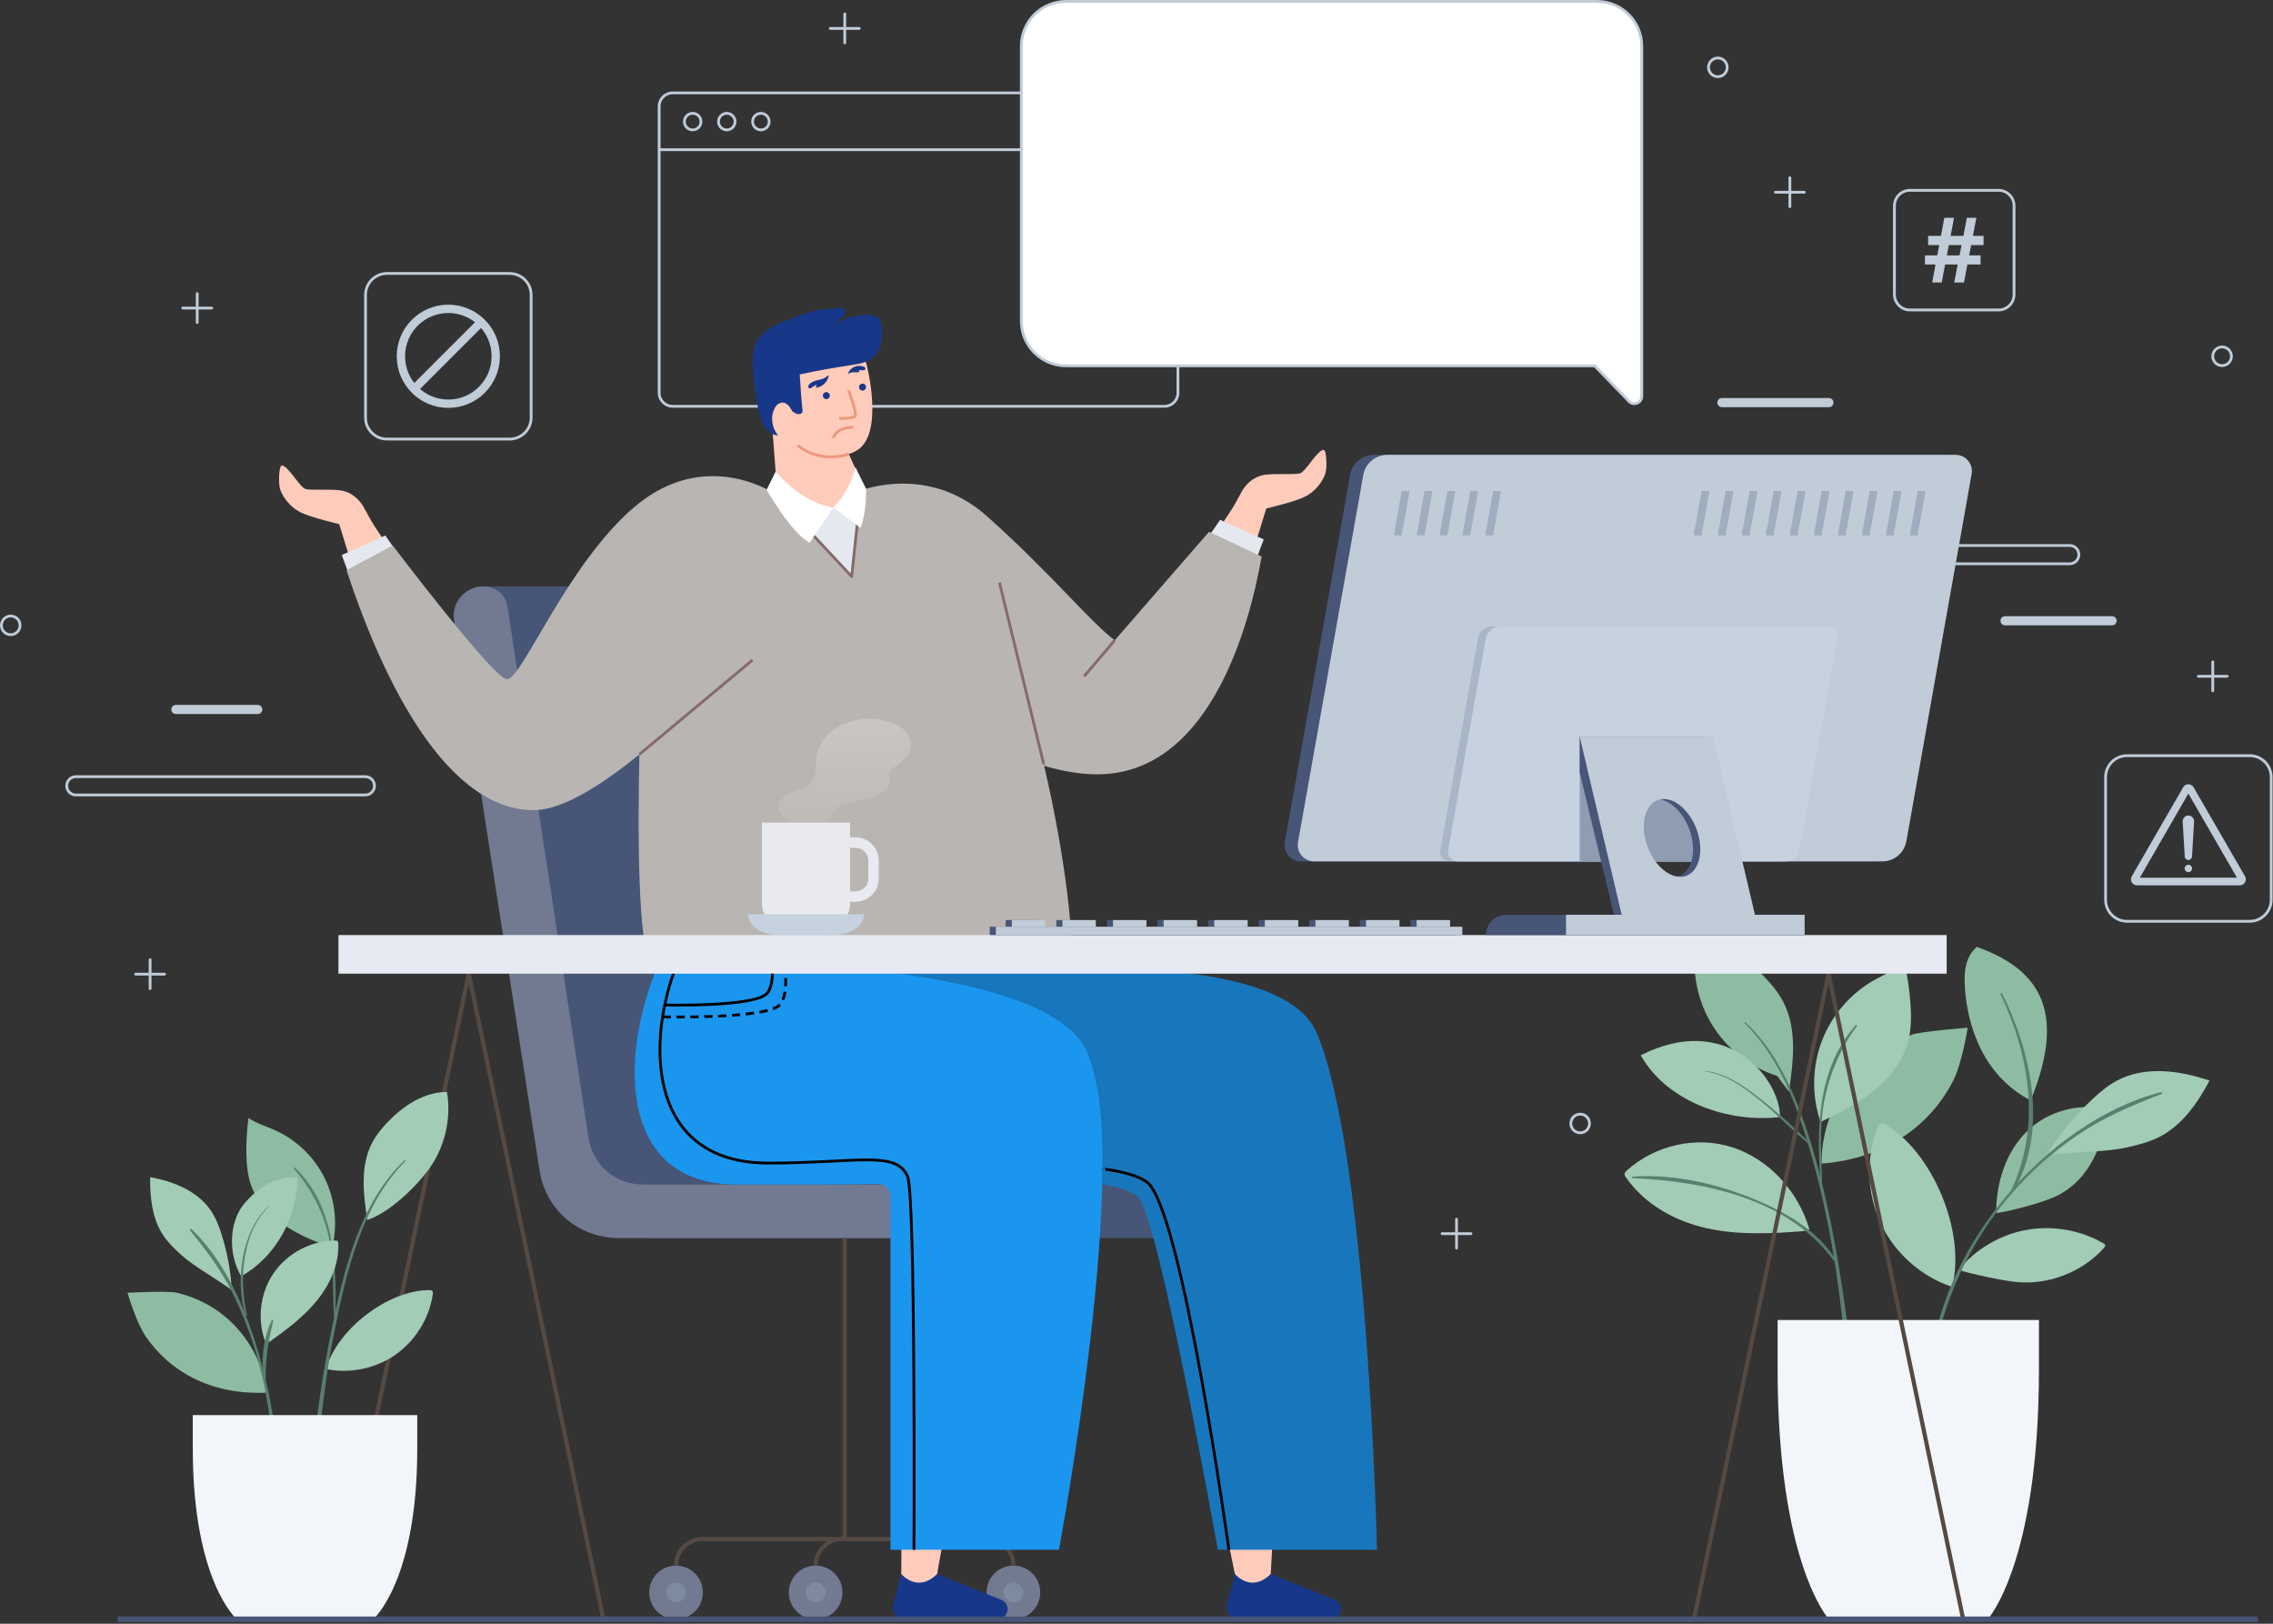 <svg width="819" height="585" viewBox="0 0 819 585" fill="none" xmlns="http://www.w3.org/2000/svg">
<rect x="0" y="0" width="819" height="585" fill="#333333" stroke="none"/>
<path d="M419.591 146.381H242.349C239.675 146.381 237.506 144.214 237.506 141.538V38.314C237.506 35.639 239.674 33.471 242.349 33.471H419.591C422.266 33.471 424.434 35.639 424.434 38.314V141.54C424.434 144.214 422.264 146.381 419.591 146.381Z" stroke="#C0CCD8" stroke-miterlimit="10"/>
<path d="M237.506 53.931H424.434" stroke="#C0CCD8" stroke-miterlimit="10"/>
<path d="M249.58 46.801C251.231 46.801 252.568 45.464 252.568 43.814C252.568 42.163 251.231 40.826 249.58 40.826C247.93 40.826 246.593 42.163 246.593 43.814C246.593 45.464 247.93 46.801 249.58 46.801Z" stroke="#C0CCD8" stroke-miterlimit="10"/>
<path d="M264.859 43.814C264.859 45.463 263.522 46.801 261.871 46.801C260.22 46.801 258.883 45.463 258.883 43.814C258.883 42.164 260.22 40.826 261.871 40.826C263.52 40.826 264.859 42.164 264.859 43.814Z" stroke="#C0CCD8" stroke-miterlimit="10"/>
<path d="M277.149 43.814C277.149 45.463 275.812 46.801 274.161 46.801C272.512 46.801 271.174 45.463 271.174 43.814C271.174 42.164 272.51 40.826 274.161 40.826C275.811 40.826 277.149 42.164 277.149 43.814Z" stroke="#C0CCD8" stroke-miterlimit="10"/>
<path d="M139.441 158.193H183.643C187.913 158.193 191.376 154.731 191.376 150.459V106.258C191.376 101.986 187.914 98.524 183.643 98.524H139.441C135.169 98.524 131.707 101.986 131.707 106.258V150.459C131.709 154.731 135.171 158.193 139.441 158.193Z" stroke="#C0CCD8" stroke-miterlimit="10" stroke-linejoin="round"/>
<path d="M161.54 145.449C170.979 145.449 178.63 137.798 178.63 128.359C178.63 118.921 170.979 111.27 161.54 111.27C152.102 111.27 144.451 118.921 144.451 128.359C144.451 137.798 152.102 145.449 161.54 145.449Z" stroke="#C0CCD8" stroke-width="3" stroke-miterlimit="10"/>
<path d="M173.081 116.295L148.953 140.424" stroke="#C0CCD8" stroke-width="3" stroke-miterlimit="10"/>
<path d="M586.955 144.62L574.579 131.796H384.125C375.213 131.796 367.988 124.571 367.988 115.659V16.637C367.988 7.725 375.213 0.5 384.125 0.5H575.433C584.345 0.5 591.569 7.725 591.569 16.637V142.756C591.571 145.171 588.631 146.357 586.955 144.62Z" fill="white" stroke="#C0CCD8" stroke-miterlimit="10" stroke-linejoin="round"/>
<path d="M766.413 331.92H810.615C814.887 331.92 818.349 328.458 818.349 324.187V279.985C818.349 275.713 814.887 272.251 810.615 272.251H766.413C762.142 272.251 758.68 275.713 758.68 279.985V324.187C758.681 328.458 762.143 331.92 766.413 331.92Z" stroke="#C0CCD8" stroke-miterlimit="10" stroke-linejoin="round"/>
<path d="M807.747 318.842C807.52 318.921 807.28 318.965 807.032 318.965L769.999 318.978C769.226 318.978 768.504 318.563 768.119 317.892C767.732 317.223 767.732 316.391 768.117 315.72L786.624 283.642C787.009 282.973 787.726 282.556 788.503 282.556C789.276 282.554 789.997 282.971 790.383 283.64L808.913 315.707C809.299 316.376 809.301 317.208 808.914 317.879C808.65 318.335 808.231 318.673 807.747 318.842ZM771.019 316.217L806.011 316.205L788.504 285.906L771.019 316.217Z" fill="#C0CCD8"/>
<path d="M788.513 309.841C787.812 309.841 787.235 309.29 787.203 308.589L786.454 295.967C786.401 294.797 787.336 293.818 788.508 293.818C789.68 293.818 790.615 294.795 790.564 295.966L789.824 308.589C789.791 309.288 789.215 309.841 788.513 309.841Z" fill="#C0CCD8"/>
<path d="M789.848 312.885C789.848 313.622 789.252 314.22 788.513 314.22C787.776 314.22 787.178 313.624 787.178 312.886C787.178 312.149 787.774 311.551 788.513 311.551C789.25 311.551 789.848 312.148 789.848 312.885Z" fill="#C0CCD8"/>
<path d="M7.231 225.3C7.231 227.16 5.723 228.666 3.865 228.666C2.006 228.666 0.5 227.158 0.5 225.3C0.5 223.441 2.007 221.935 3.865 221.935C5.725 221.935 7.231 223.441 7.231 225.3Z" stroke="#C0CCD8" stroke-miterlimit="10" stroke-linecap="round" stroke-linejoin="round"/>
<path d="M572.724 404.766C572.724 406.625 571.217 408.131 569.359 408.131C567.499 408.131 565.994 406.624 565.994 404.766C565.994 402.906 567.501 401.4 569.359 401.4C571.217 401.399 572.724 402.906 572.724 404.766Z" stroke="#C0CCD8" stroke-miterlimit="10" stroke-linecap="round" stroke-linejoin="round"/>
<path d="M804.02 128.359C804.02 130.219 802.512 131.725 800.654 131.725C798.796 131.725 797.289 130.217 797.289 128.359C797.289 126.5 798.796 124.994 800.654 124.994C802.512 124.994 804.02 126.5 804.02 128.359Z" stroke="#C0CCD8" stroke-miterlimit="10" stroke-linecap="round" stroke-linejoin="round"/>
<path d="M622.335 24.256C622.335 26.115 620.827 27.621 618.969 27.621C617.11 27.621 615.604 26.114 615.604 24.256C615.604 22.396 617.111 20.89 618.969 20.89C620.827 20.89 622.335 22.398 622.335 24.256Z" stroke="#C0CCD8" stroke-miterlimit="10" stroke-linecap="round" stroke-linejoin="round"/>
<path d="M797.29 238.443V248.867" stroke="#C0CCD8" stroke-miterlimit="10" stroke-linecap="round" stroke-linejoin="round"/>
<path d="M802.502 243.656H792.08" stroke="#C0CCD8" stroke-miterlimit="10" stroke-linecap="round" stroke-linejoin="round"/>
<path d="M524.814 439.246V449.67" stroke="#C0CCD8" stroke-miterlimit="10" stroke-linecap="round" stroke-linejoin="round"/>
<path d="M530.028 444.457H519.604" stroke="#C0CCD8" stroke-miterlimit="10" stroke-linecap="round" stroke-linejoin="round"/>
<path d="M304.378 5.031V15.454" stroke="#C0CCD8" stroke-miterlimit="10" stroke-linecap="round" stroke-linejoin="round"/>
<path d="M309.592 10.243H299.168" stroke="#C0CCD8" stroke-miterlimit="10" stroke-linecap="round" stroke-linejoin="round"/>
<path d="M71.056 105.779V116.201" stroke="#C0CCD8" stroke-miterlimit="10" stroke-linecap="round" stroke-linejoin="round"/>
<path d="M76.269 110.99H65.846" stroke="#C0CCD8" stroke-miterlimit="10" stroke-linecap="round" stroke-linejoin="round"/>
<path d="M54.086 345.758V356.18" stroke="#C0CCD8" stroke-miterlimit="10" stroke-linecap="round" stroke-linejoin="round"/>
<path d="M59.3 350.969H48.876" stroke="#C0CCD8" stroke-miterlimit="10" stroke-linecap="round" stroke-linejoin="round"/>
<path d="M644.921 64.045V74.469" stroke="#C0CCD8" stroke-miterlimit="10" stroke-linecap="round" stroke-linejoin="round"/>
<path d="M650.135 69.258H639.711" stroke="#C0CCD8" stroke-miterlimit="10" stroke-linecap="round" stroke-linejoin="round"/>
<path d="M131.637 286.415H27.336C25.514 286.415 24.037 284.938 24.037 283.116C24.037 281.294 25.514 279.817 27.336 279.817H131.637C133.459 279.817 134.936 281.294 134.936 283.116C134.938 284.938 133.46 286.415 131.637 286.415Z" stroke="#C0CCD8" stroke-miterlimit="10"/>
<path d="M745.748 203.125H641.448C639.627 203.125 638.149 201.647 638.149 199.826C638.149 198.004 639.627 196.527 641.448 196.527H745.748C747.57 196.527 749.047 198.004 749.047 199.826C749.047 201.647 747.572 203.125 745.748 203.125Z" stroke="#C0CCD8" stroke-miterlimit="10"/>
<path d="M761.019 225.3H722.463C721.553 225.3 720.814 224.562 720.814 223.651C720.814 222.74 721.553 222.001 722.463 222.001H761.019C761.93 222.001 762.668 222.74 762.668 223.651C762.668 224.562 761.93 225.3 761.019 225.3Z" fill="#C0CCD8"/>
<path d="M658.989 146.701H620.434C619.523 146.701 618.784 145.963 618.784 145.052C618.784 144.141 619.523 143.402 620.434 143.402H658.989C659.9 143.402 660.639 144.141 660.639 145.052C660.639 145.963 659.9 146.701 658.989 146.701Z" fill="#C0CCD8"/>
<path d="M92.87 257.255H63.378C62.467 257.255 61.728 256.516 61.728 255.605C61.728 254.695 62.467 253.956 63.378 253.956H92.87C93.781 253.956 94.52 254.695 94.52 255.605C94.52 256.516 93.781 257.255 92.87 257.255Z" fill="#C0CCD8"/>
<path d="M688.18 111.676H720.112C723.198 111.676 725.698 109.174 725.698 106.089V74.157C725.698 71.071 723.196 68.569 720.112 68.569H688.18C685.094 68.569 682.593 71.071 682.593 74.157V106.089C682.593 109.174 685.094 111.676 688.18 111.676Z" stroke="#C0CCD8" stroke-miterlimit="10" stroke-linejoin="round"/>
<path d="M710.253 88.304L709.504 92.006H713.623V95.294H708.883L707.655 101.773H704.143L705.387 95.294H700.851L699.638 101.773H696.208L697.389 95.294H693.59V92.006H698.01L698.759 88.304H694.738V84.969H699.35L700.578 78.475H704.073L702.845 84.969H707.445L708.688 78.475H712.118L710.875 84.969H714.706V88.304H710.253ZM701.471 92.006H706.038L706.789 88.304H702.221L701.471 92.006Z" fill="#C0CCD8"/>
<path d="M341.128 409.912L310.845 211.289H174.452L207.146 421.757C209.362 436.02 221.254 446.06 235.931 446.06H465.273L466.96 426.775H361.041C350.869 426.775 342.635 419.803 341.128 409.912Z" fill="#475577"/>
<path d="M212.039 409.912L182.877 218.642C182.22 214.33 178.629 211.29 174.195 211.29H173.927C167.715 211.29 162.633 217.106 163.571 223.143L194.425 421.759C196.641 436.021 208.533 446.061 223.209 446.061H370.924L372.611 426.777H231.952C221.78 426.775 213.546 419.803 212.039 409.912Z" fill="#717A91"/>
<path d="M304.373 446.06V554.479" stroke="#544943" stroke-width="1.5" stroke-miterlimit="10"/>
<path d="M243.59 564.055C243.59 558.766 247.878 554.479 253.166 554.479H355.565C360.854 554.479 365.141 558.767 365.141 564.055" stroke="#544943" stroke-width="1.5" stroke-miterlimit="10"/>
<path d="M293.891 564.055C293.891 558.766 298.179 554.479 303.467 554.479" stroke="#544943" stroke-width="1.5" stroke-miterlimit="10"/>
<path d="M253.26 573.726C253.26 579.067 248.931 583.396 243.59 583.396C238.249 583.396 233.92 579.067 233.92 573.726C233.92 568.386 238.249 564.057 243.59 564.057C248.931 564.055 253.26 568.385 253.26 573.726Z" fill="#717A91"/>
<g opacity="0.45">
<path d="M247.142 573.726C247.142 575.688 245.552 577.277 243.591 577.277C241.63 577.277 240.04 575.686 240.04 573.726C240.04 571.764 241.63 570.175 243.591 570.175C245.552 570.175 247.142 571.764 247.142 573.726Z" fill="#8E9DB2"/>
</g>
<path d="M303.561 573.726C303.561 579.067 299.232 583.396 293.891 583.396C288.55 583.396 284.221 579.067 284.221 573.726C284.221 568.386 288.55 564.057 293.891 564.057C299.232 564.055 303.561 568.385 303.561 573.726Z" fill="#717A91"/>
<g opacity="0.45">
<path d="M297.444 573.726C297.444 575.688 295.853 577.277 293.893 577.277C291.93 577.277 290.341 575.686 290.341 573.726C290.341 571.764 291.932 570.175 293.893 570.175C295.853 570.173 297.444 571.764 297.444 573.726Z" fill="#8E9DB2"/>
</g>
<path d="M374.811 573.726C374.811 579.067 370.482 583.396 365.141 583.396C359.802 583.396 355.472 579.067 355.472 573.726C355.472 568.386 359.802 564.057 365.141 564.057C370.482 564.055 374.811 568.385 374.811 573.726Z" fill="#717A91"/>
<g opacity="0.45">
<path d="M368.695 573.726C368.695 575.688 367.105 577.277 365.144 577.277C363.182 577.277 361.593 575.686 361.593 573.726C361.593 571.764 363.183 570.175 365.144 570.175C367.105 570.173 368.695 571.764 368.695 573.726Z" fill="#8E9DB2"/>
</g>
<path d="M410.974 232.61L445.545 180.96L456.256 183.191C448.072 210.759 442.664 221.666 442.664 221.666" fill="#FFCBBB"/>
<path d="M450.744 191.742L456.254 183.191C456.254 183.191 466.512 180.83 470.239 178.928C473.965 177.025 476.451 173.652 477.489 170.804C478.285 168.62 477.939 162.208 477.006 162.104C474.8 161.861 470.4 170.078 468.341 170.567C466.283 171.057 459.603 170.549 455.933 171.028C449.749 171.838 447.141 177.629 447.141 177.629L441.491 187.879" fill="#FFCBBB"/>
<path d="M433.567 196.084L439.637 187.284L455.337 194.331L450.353 207.7" fill="#E6E8EF"/>
<path d="M307.44 177.673C307.44 177.673 333.035 165.897 355.582 185.953C378.13 206.008 393.384 224.645 401.662 230.675L435.627 191.603L454.602 200.51C449.599 228.808 435.559 273.937 401.201 278.582C364.026 283.609 309.52 237.789 309.52 237.789" fill="#B9B5B2"/>
<path d="M390.635 243.656L401.657 230.673" stroke="#846A6A" stroke-miterlimit="10"/>
<path d="M444.943 567.062L442.073 578.096C441.375 580.777 443.399 583.395 446.169 583.395H479.612C481.622 583.395 483.254 581.765 483.254 579.753C483.254 578.168 482.23 576.765 480.719 576.283L457.861 567.06" fill="#173789"/>
<path d="M425.67 394.653C420.33 450.77 444.947 567.063 444.947 567.063C444.947 567.063 450.797 574.132 457.865 567.063C457.865 567.063 463.795 456.183 470.042 406.332" fill="#FFCBBB"/>
<path d="M345.893 328.922L384.27 349.05V349.441C384.27 349.441 462.596 344.184 474.441 372.147C492.989 415.93 496.146 558.346 496.146 558.346H438.821C438.821 558.346 417.485 438.725 410.191 431.431C402.896 424.137 372.818 424.673 317.511 424.673C255.384 424.673 285.712 344.572 308.841 337.698" fill="#1877BC"/>
<path d="M442.789 558.346C442.789 558.346 425.754 434.914 413.232 425.861C397.943 414.809 325.75 422.028 325.75 422.028" stroke="black" stroke-miterlimit="10"/>
<path d="M324.74 567.062L321.87 578.096C321.172 580.777 323.196 583.395 325.967 583.395H359.409C361.42 583.395 363.051 581.765 363.051 579.753C363.051 578.168 362.027 576.765 360.516 576.283L337.658 567.06" fill="#173789"/>
<path d="M330.31 394.653C324.97 450.77 324.741 567.063 324.741 567.063C324.741 567.063 330.591 574.132 337.659 567.063C337.659 567.063 357.779 456.183 364.027 406.332" fill="#FFCBBB"/>
<path d="M278.198 346.545C278.198 346.545 378.875 348.167 392.045 378.672C408.24 416.185 381.545 558.347 381.545 558.347H320.861V431.165C320.861 428.698 318.934 426.485 316.467 426.552C308.064 426.777 289.313 426.777 265.503 426.777C203.377 426.777 233.704 330.09 256.834 323.215" fill="#1B96EF"/>
<path d="M278.197 346.545C278.197 346.545 378.873 348.167 392.043 378.672C396.433 388.839 398.712 406.149 397.539 426.777" stroke="#1676BB" stroke-miterlimit="10"/>
<path d="M329.319 558.346C329.319 558.346 329.935 430.672 327.005 423.854C322.933 414.377 309.016 419.031 276.745 419.031C214.619 419.031 239.928 330.09 263.058 323.215" stroke="black" stroke-miterlimit="10"/>
<path d="M239.52 362.088C239.52 362.088 271.414 362.862 276.246 358.028C281.078 353.196 276.246 331.291 276.246 331.291" stroke="black" stroke-miterlimit="10"/>
<path d="M238.735 366.367C238.735 366.367 275.149 367.141 280.665 362.303C286.182 357.464 280.665 335.526 280.665 335.526" stroke="black" stroke-miterlimit="10" stroke-dasharray="3 2"/>
<path d="M232.587 213.651C232.587 213.651 224.944 349.441 236.514 349.441C248.086 349.441 376.728 349.05 384.27 349.05C391.812 349.05 374.168 232.924 348.755 208.395C348.755 208.395 311.068 167.502 294.462 171.419C277.857 175.336 232.587 213.651 232.587 213.651Z" fill="#B9B5B2"/>
<path d="M376.105 275.416L360.132 209.934" stroke="#846A6A" stroke-miterlimit="10"/>
<path d="M167.508 238.242L132.937 186.592L122.226 188.823C130.41 216.391 135.817 227.3 135.817 227.3" fill="#FFCBBB"/>
<path d="M127.736 197.374L122.226 188.823C122.226 188.823 111.968 186.462 108.242 184.561C104.515 182.657 102.029 179.284 100.991 176.437C100.195 174.253 100.541 167.841 101.474 167.737C103.68 167.493 108.08 175.711 110.139 176.2C112.198 176.689 118.877 176.182 122.547 176.661C128.731 177.47 131.339 183.262 131.339 183.262L136.989 193.512" fill="#FFCBBB"/>
<path d="M144.911 201.717L138.841 192.917L123.14 199.963L128.127 213.333" fill="#E6E8EF"/>
<path d="M280.123 178.449C280.123 178.449 254.828 160.459 228.701 182.553C204.353 203.143 188.134 244.698 182.688 244.698C178.909 244.698 155.483 214.822 141.5 196.537L124.863 205.428C135.346 237.44 158.203 291.892 192.404 291.892C219.238 291.892 274.333 229.039 274.333 229.039" fill="#B9B5B2"/>
<path d="M230.38 271.789L271.153 237.789" stroke="#846A6A" stroke-miterlimit="10"/>
<path d="M282.563 181.654L306.875 207.7L310.056 177.59" fill="#E6E8EF"/>
<path d="M282.563 181.654L306.875 207.7L310.056 177.59" stroke="#846A6A" stroke-miterlimit="10" stroke-linejoin="round"/>
<path d="M302.084 155.363L308.922 170.348C308.922 170.348 311.677 178.936 300.278 182.825C287.786 187.089 280.125 178.448 280.125 178.448L278.321 154.931" fill="#FFCBBB"/>
<path d="M279.468 169.883C279.468 169.883 288.464 181.157 300.278 182.827L291.697 195.557C284.742 191.639 276.244 176.442 276.244 176.442L279.468 169.883Z" fill="white"/>
<path d="M308.209 168.292C308.209 168.292 306.768 176.34 300.282 182.825L310.057 190.213C312.303 184.683 312.046 176.075 312.046 176.075L308.209 168.292Z" fill="white"/>
<path d="M312.219 131.163C312.219 131.163 318.675 155.879 308.983 162.127C299.292 168.374 282.433 158.868 281.462 155.766C280.491 152.663 276.086 126.276 282.409 124.296C293.647 120.78 308.92 120.626 312.219 131.163Z" fill="#FFCBBB"/>
<path d="M312.014 139.182C312.172 139.86 311.752 140.539 311.074 140.697C310.396 140.856 309.718 140.436 309.559 139.758C309.4 139.079 309.82 138.401 310.499 138.243C311.177 138.084 311.855 138.504 312.014 139.182Z" fill="#173789"/>
<path d="M309.855 131.815C310.281 131.877 312.178 132.074 311.776 133.012C311.598 133.427 310.933 133.418 310.568 133.397C310.179 133.374 309.778 133.317 309.421 133.447C309.521 133.557 309.602 133.688 309.661 133.832C309.775 134.111 308.841 134.142 308.737 134.142C307.806 134.143 306.681 133.968 305.548 134.728C306.279 132.051 309.161 131.714 309.855 131.815Z" fill="#173789"/>
<path d="M296.482 142.602C296.52 143.297 297.115 143.83 297.81 143.791C298.504 143.751 299.038 143.158 298.998 142.461C298.961 141.767 298.365 141.233 297.671 141.273C296.976 141.313 296.443 141.907 296.482 142.602Z" fill="#173789"/>
<path d="M292.746 137.611C291.837 138.101 291.077 138.764 291.281 139.52C291.444 140.126 292.041 139.968 292.411 139.674C293.024 139.188 293.727 138.812 294.474 138.572C294.142 138.844 293.95 139.277 293.973 139.706C296.328 139.474 298.379 137.443 298.634 135.092C298.616 135.261 297.092 136.2 296.87 136.303C295.539 136.918 294.068 136.9 292.746 137.611Z" fill="#173789"/>
<path d="M305.731 140.656C305.731 140.656 309.172 149.328 307.944 150.085C306.718 150.842 302.396 150.731 302.396 150.731" stroke="#EF977F" stroke-miterlimit="10"/>
<path d="M305.86 163.56C305.86 163.56 296.035 167.359 287.419 160.459" stroke="#EF977F" stroke-miterlimit="10"/>
<path d="M300.282 157.758C300.282 157.758 301.155 153.935 307.445 153.935" stroke="#EF977F" stroke-miterlimit="10"/>
<path d="M317.682 117.895C317.584 116.723 317.392 115.47 316.586 114.612C315.658 113.626 314.175 113.433 312.822 113.424C308.083 113.389 303.346 114.899 299.504 117.673C300.556 116.757 301.609 115.84 302.665 114.922C303.5 114.195 305.366 113.052 304.467 111.697C303.676 110.505 301.425 111.182 300.279 111.168C294.872 111.102 289.652 113.032 284.677 114.94C282.222 115.881 279.751 116.839 277.532 118.248C275.313 119.657 273.334 121.565 272.266 123.967C271.33 126.073 271.141 128.432 271.158 130.735C271.188 134.877 271.837 138.987 272.485 143.078C273.192 147.538 274.263 156.332 280.257 156.866C281.417 156.968 282.692 157.042 283.634 156.357C284.565 155.68 284.894 154.453 285.033 153.311C285.26 151.45 285.128 149.552 284.681 147.73C285.805 148.339 286.867 149.355 288.125 149.173C288.54 149.112 288.963 148.883 289.113 148.49C289.208 148.241 289.179 147.963 289.151 147.697C288.682 143.425 288.427 139.176 288.152 134.886C294.285 133.589 300.454 132.473 306.651 131.539C309.4 131.125 312.311 130.678 314.444 128.896C317.495 126.346 318.016 121.858 317.682 117.895Z" fill="#173789"/>
<path d="M285.996 149.386C284.976 146.872 283.199 143.842 280.413 145.549C279.428 146.152 278.88 147.44 278.495 148.688C277.218 152.837 280.196 159.239 284.271 158.646C286.257 158.358 287.358 156 288.168 154.056" fill="#FFCBBB"/>
<path d="M656.308 419.233C656.292 405.781 662.051 392.416 671.841 383.188C676.667 378.64 682.443 375.127 688.662 372.834C692.171 371.541 708.976 370.273 708.976 370.273C708.976 370.273 707.019 383.099 703.672 389.563C695.867 404.633 680.431 417.301 656.308 419.233Z" fill="#8EBCA2"/>
<path d="M705.742 457.515C711.817 450.064 720.599 444.868 730.055 443.132C739.51 441.395 749.566 443.131 757.893 447.939C758.164 448.094 758.457 448.286 758.531 448.59C758.617 448.951 758.357 449.295 758.109 449.572C750.297 458.319 738.189 463.033 726.519 461.87C721.394 461.358 710.639 459.109 705.742 457.515Z" fill="#A2CCB6"/>
<path d="M719.242 437.057C719.254 425.325 723.154 414.797 730.04 407.906C736.927 401.015 746.742 397.819 757.216 399.055C757.556 399.095 757.939 399.163 758.214 399.476C758.539 399.848 758.557 400.379 758.538 400.826C757.941 414.95 750.858 426.642 740.06 431.335C735.315 433.396 724.544 436.361 719.242 437.057Z" fill="#8EBCA2"/>
<path d="M737.46 416.076C742.106 408.592 747.759 401.733 754.22 395.742C756.819 393.334 759.569 391.049 762.69 389.372C772.794 383.945 785.257 385.626 796.122 389.301C791.802 397.508 786.166 405.539 777.876 409.699C774.21 411.539 770.186 412.536 766.182 413.427C758.232 415.196 745.535 415.024 737.46 416.076Z" fill="#A2CCB6"/>
<path d="M731.686 396.485C711.471 385.898 708.486 363.813 707.975 355.646C707.655 350.528 707.989 344.837 712.253 341.151C737.3 349.968 743.694 366.923 731.686 396.485Z" fill="#8EBCA2"/>
<path d="M644.581 393.301C646.149 382.543 647.597 370.989 642.705 361.281C640.951 357.803 638.453 354.746 635.738 351.951C629.165 345.186 620.564 339.591 611.129 339.576C609.433 349.652 611.481 360.315 616.788 369.048C622.094 377.781 630.616 384.51 640.342 387.646" fill="#8EBCA2"/>
<path d="M703.369 463.648C692.099 459.882 682.526 451.304 677.55 440.513C672.575 429.722 672.268 416.872 676.723 405.855C676.92 405.367 677.182 404.829 677.683 404.668C678.159 404.515 678.664 404.766 679.097 405.015C696.533 415.036 708.463 444.193 703.369 463.648Z" fill="#A2CCB6"/>
<path d="M655.989 404.243C652.734 394.836 652.906 384.285 656.468 374.989C660.03 365.694 666.951 357.727 675.657 352.903C679.204 350.938 683.065 349.456 686.211 346.897C687.277 351.623 687.995 356.428 688.354 361.26C688.711 366.04 688.708 370.915 687.439 375.538C684.16 387.484 673.148 395.605 662.087 401.183" fill="#A2CCB6"/>
<path d="M641.382 402.431C623.231 404.63 600.878 397.305 591.176 380.205C622.214 364.429 641.382 388.564 641.382 402.431Z" fill="#A2CCB6"/>
<path d="M651.971 442.933C647.9 428.993 637.189 417.56 624.285 413.382C611.381 409.204 596.652 412.401 586.219 421.646C585.786 422.029 585.319 422.52 585.36 423.126C585.384 423.485 585.588 423.8 585.787 424.088C592.723 434.119 603.792 440.042 615.112 442.539C626.432 445.036 638.118 444.439 649.642 443.577" fill="#A2CCB6"/>
<path d="M628.633 368.604C638.049 378.01 643.921 389.946 648.307 402.369C652.848 415.227 656.162 428.547 658.802 441.916C664.373 470.116 665.849 498.66 669.092 527.148C669.138 527.553 669.759 527.574 669.741 527.148C668.499 498.139 665.382 468.695 659.601 440.229C656.779 426.334 653.23 412.445 648.159 399.184C643.78 387.733 637.901 376.812 628.941 368.295C628.739 368.101 628.433 368.405 628.633 368.604Z" fill="#597F6E"/>
<path d="M662.012 454.627C655.046 443.341 643.486 436.67 631.489 431.795C618.075 426.342 602.861 422.922 588.313 423.902C587.958 423.926 587.954 424.441 588.313 424.457C614.785 425.638 645.079 432.048 661.369 455.003C661.642 455.386 662.267 455.041 662.012 454.627Z" fill="#597F6E"/>
<path d="M656.521 428.129C656.408 417.492 655.293 406.835 657.39 396.304C659.338 386.517 663.243 377.652 669.096 369.586C669.265 369.354 668.887 369.065 668.697 369.28C654.489 385.255 654.323 408.098 656.18 428.129C656.199 428.345 656.523 428.354 656.521 428.129Z" fill="#597F6E"/>
<path d="M614.394 386.043C622.163 387.008 629.026 392.227 634.896 397.047C640.746 401.851 645.968 407.37 651.797 412.184C652.033 412.379 652.364 412.066 652.14 411.841C646.261 405.962 639.955 400.268 633.378 395.182C627.854 390.91 621.545 386.548 614.394 385.889C614.296 385.88 614.299 386.031 614.394 386.043Z" fill="#597F6E"/>
<path d="M696.294 490.242C700.546 468.151 709.435 447.934 724.179 430.775C731.286 422.503 739.47 415.147 748.495 409.022C757.964 402.595 768.071 398.219 778.731 394.198C779.164 394.035 779.001 393.372 778.536 393.493C757.097 399.076 737.344 413.891 723.196 430.564C709.078 447.2 698.366 468.324 695.736 490.166C695.698 490.482 696.233 490.555 696.294 490.242Z" fill="#597F6E"/>
<path d="M720.849 358.254C731.473 380.613 735.404 405.965 724.65 428.97C724.437 429.425 725.067 429.813 725.332 429.369C738.24 407.883 731.983 378.965 721.389 357.939C721.207 357.578 720.679 357.895 720.849 358.254Z" fill="#597F6E"/>
<path d="M734.667 475.567V493.264C734.667 563.435 716.192 583.396 716.192 583.396H658.984C658.984 583.396 640.509 563.436 640.509 493.264V475.567H734.667Z" fill="#F2F5F9"/>
<path d="M120.387 583.395L168.898 350.796" stroke="#544943" stroke-width="1.5" stroke-miterlimit="10"/>
<path d="M217.411 583.395L168.9 350.796" stroke="#544943" stroke-width="1.5" stroke-miterlimit="10"/>
<path d="M610.347 583.395L658.858 350.796" stroke="#544943" stroke-width="1.5" stroke-miterlimit="10"/>
<path d="M707.371 583.395L658.86 350.796" stroke="#544943" stroke-width="1.5" stroke-miterlimit="10"/>
<path d="M701.419 336.879H121.955V350.796H701.419V336.879Z" fill="#E7EAF2"/>
<path d="M673.488 310.353H468.715C465.061 310.353 462.295 307.053 462.936 303.455L486.465 171.116C487.21 166.924 490.854 163.87 495.113 163.87H699.884C703.537 163.87 706.303 167.172 705.664 170.768L682.135 303.108C681.39 307.299 677.746 310.353 673.488 310.353Z" fill="#475577"/>
<path d="M678.243 310.353H473.471C469.817 310.353 467.051 307.053 467.692 303.455L491.221 171.116C491.965 166.924 495.61 163.87 499.868 163.87H704.639C708.293 163.87 711.059 167.172 710.418 170.768L686.891 303.108C686.146 307.299 682.501 310.353 678.243 310.353Z" fill="#C0CCD8"/>
<path opacity="0.45" d="M640.571 310.353H522.3C520.19 310.353 518.593 308.447 518.962 306.369L532.551 229.933C532.981 227.512 535.087 225.747 537.546 225.747H655.816C657.927 225.747 659.525 227.654 659.155 229.732L645.566 306.168C645.134 308.589 643.03 310.353 640.571 310.353Z" fill="#8E9DB2"/>
<path d="M643.403 310.353H525.133C523.023 310.353 521.424 308.447 521.795 306.369L535.385 229.933C535.815 227.512 537.921 225.747 540.38 225.747H658.65C660.761 225.747 662.359 227.654 661.989 229.732L648.399 306.168C647.968 308.589 645.862 310.353 643.403 310.353Z" fill="#C6D2E0"/>
<path d="M617.185 265.399H569.186V310.353H617.185V265.399Z" fill="#8E9DB2"/>
<path d="M614.436 265.399H569.186V278.313L581.541 329.579H629.568L614.436 265.399ZM602.819 315.901C597.44 315.901 591.753 309.628 590.116 301.889C588.48 294.149 591.513 287.876 596.893 287.876C602.274 287.876 607.959 294.149 609.597 301.889C611.232 309.628 608.199 315.901 602.819 315.901Z" fill="#475577"/>
<path d="M542.714 329.579H650.237V336.881H535.412C535.412 332.848 538.681 329.579 542.714 329.579Z" fill="#475577"/>
<path d="M650.238 329.579H564.277V336.881H650.238V329.579Z" fill="#C0CCD8"/>
<path d="M617.214 265.399H569.186L584.318 329.578H632.346L617.214 265.399ZM605.426 315.901C600.047 315.901 594.36 309.628 592.723 301.889C591.087 294.149 594.12 287.876 599.5 287.876C604.879 287.876 610.566 294.149 612.204 301.889C613.838 309.628 610.805 315.901 605.426 315.901Z" fill="#C0CCD8"/>
<g opacity="0.65">
<path d="M505.061 176.902L502.218 192.9H505.061L507.905 176.902H505.061Z" fill="#8E9DB2"/>
<path d="M513.293 176.902L510.449 192.9H513.293L516.138 176.902H513.293Z" fill="#8E9DB2"/>
<path d="M521.524 176.902L518.68 192.9H521.524L524.369 176.902H521.524Z" fill="#8E9DB2"/>
<path d="M529.755 176.902L526.911 192.9H529.755L532.6 176.902H529.755Z" fill="#8E9DB2"/>
<path d="M537.992 176.902L535.148 192.9H537.992L540.837 176.902H537.992Z" fill="#8E9DB2"/>
</g>
<g opacity="0.65">
<path d="M613.107 176.902L610.263 192.9H613.107L615.952 176.902H613.107Z" fill="#8E9DB2"/>
<path d="M621.758 176.902L618.913 192.9H621.758L624.602 176.902H621.758Z" fill="#8E9DB2"/>
<path d="M630.407 176.902L627.563 192.9H630.407L633.252 176.902H630.407Z" fill="#8E9DB2"/>
<path d="M639.057 176.902L636.213 192.9H639.057L641.902 176.902H639.057Z" fill="#8E9DB2"/>
<path d="M647.707 176.902L644.863 192.9H647.707L650.552 176.902H647.707Z" fill="#8E9DB2"/>
<path d="M656.363 176.902L653.519 192.9H656.363L659.207 176.902H656.363Z" fill="#8E9DB2"/>
<path d="M665.013 176.902L662.169 192.9H665.013L667.857 176.902H665.013Z" fill="#8E9DB2"/>
<path d="M673.663 176.902L670.819 192.9H673.663L676.507 176.902H673.663Z" fill="#8E9DB2"/>
<path d="M682.313 176.902L679.469 192.9H682.313L685.157 176.902H682.313Z" fill="#8E9DB2"/>
<path d="M690.963 176.902L688.119 192.9H690.963L693.807 176.902H690.963Z" fill="#8E9DB2"/>
</g>
<g opacity="0.55">
<path d="M285.182 300.618C285.182 300.618 286.517 300.37 287.062 299.617C288.185 298.058 286.327 296.407 285.117 295.635C283.567 294.646 281.431 294.307 280.679 292.401C279.832 290.25 281.3 287.871 283.073 286.699C284.565 285.711 286.318 285.213 287.993 284.584C289.858 283.883 291.748 282.761 292.844 281.007C294.211 278.823 293.937 276.008 294.115 273.544C294.816 263.902 304.669 259.125 312.973 258.927C317.123 258.829 323.464 260.315 326.224 263.541C327.148 264.621 327.852 265.908 328.118 267.315C328.529 269.488 327.687 271.497 326.272 273.123C324.85 274.755 322.89 275.704 321.334 277.171C319.725 278.687 320.87 280.285 320.503 282.092C320.094 284.102 318.747 284.959 317 285.933C313.316 287.987 308.981 288.499 304.972 289.617C303.725 289.965 302.463 290.388 301.454 291.2C300.146 292.253 299.403 293.835 298.411 295.189C296.604 297.656 293.86 299.416 290.866 300.029" fill="url(#paint0_linear_1_8980)"/>
</g>
<path d="M308.276 324.885H300.402V321.129H308.276C310.812 321.129 312.877 319.065 312.877 316.528V310.056C312.877 307.52 310.812 305.456 308.276 305.456H300.402V301.701H308.276C312.883 301.701 316.632 305.45 316.632 310.056V316.528C316.631 321.137 312.883 324.885 308.276 324.885Z" fill="#E8EAEF"/>
<path d="M297.052 334.768H283.778C278.669 334.768 274.527 330.626 274.527 325.517V296.38H306.302V325.517C306.302 330.626 302.16 334.768 297.052 334.768Z" fill="#E8EAEF"/>
<path d="M269.388 329.405C269.388 329.405 269.696 336.879 281.31 336.879H299.526C311.14 336.879 311.448 329.405 311.448 329.405H269.388Z" fill="#C6D2E0"/>
<path d="M524.711 333.892H356.622V336.879H524.711V333.892Z" fill="#475577"/>
<path d="M374.415 331.482H362.369V333.892H374.415V331.482Z" fill="#475577"/>
<path d="M392.654 331.482H380.607V333.892H392.654V331.482Z" fill="#475577"/>
<path d="M410.886 331.482H398.839V333.892H410.886V331.482Z" fill="#475577"/>
<path d="M429.118 331.482H417.072V333.892H429.118V331.482Z" fill="#475577"/>
<path d="M447.35 331.482H435.304V333.892H447.35V331.482Z" fill="#475577"/>
<path d="M465.582 331.482H453.536V333.892H465.582V331.482Z" fill="#475577"/>
<path d="M483.82 331.482H471.774V333.892H483.82V331.482Z" fill="#475577"/>
<path d="M502.053 331.482H490.006V333.892H502.053V331.482Z" fill="#475577"/>
<path d="M520.285 331.482H508.239V333.892H520.285V331.482Z" fill="#475577"/>
<path d="M526.915 333.892H358.826V336.879H526.915V333.892Z" fill="#C0CCD8"/>
<path d="M376.62 331.482H364.573V333.892H376.62V331.482Z" fill="#C0CCD8"/>
<path d="M394.852 331.482H382.806V333.892H394.852V331.482Z" fill="#C0CCD8"/>
<path d="M413.084 331.482H401.038V333.892H413.084V331.482Z" fill="#C0CCD8"/>
<path d="M431.322 331.482H419.276V333.892H431.322V331.482Z" fill="#C0CCD8"/>
<path d="M449.554 331.482H437.508V333.892H449.554V331.482Z" fill="#C0CCD8"/>
<path d="M467.787 331.482H455.74V333.892H467.787V331.482Z" fill="#C0CCD8"/>
<path d="M486.019 331.482H473.973V333.892H486.019V331.482Z" fill="#C0CCD8"/>
<path d="M504.257 331.482H492.211V333.892H504.257V331.482Z" fill="#C0CCD8"/>
<path d="M522.489 331.482H510.443V333.892H522.489V331.482Z" fill="#C0CCD8"/>
<path d="M119.643 449.637C121.732 441.346 120.804 432.328 117.07 424.638C113.334 416.946 106.821 410.642 99.013 407.157C95.832 405.737 92.42 404.755 89.538 402.798C88.974 406.921 88.716 411.087 88.766 415.249C88.816 419.365 89.178 423.537 90.606 427.399C94.296 437.379 104.319 443.515 114.198 447.469" fill="#8EBCA2"/>
<path d="M120.855 476.398C121.162 457.085 121.414 435.029 106.22 420.646C105.98 420.419 105.649 420.759 105.861 421.005C112.674 428.925 117.558 438.494 119.008 448.918C120.277 458.031 119.768 467.252 120.512 476.4C120.531 476.614 120.851 476.622 120.855 476.398Z" fill="#597F6E"/>
<path d="M96.164 501.729C94.713 490.265 88.349 479.507 79.002 472.711C74.393 469.362 69.09 466.998 63.542 465.722C60.412 465.003 45.954 465.754 45.954 465.754C45.954 465.754 49.02 476.469 52.576 481.611C60.868 493.601 75.401 502.713 96.164 501.729Z" fill="#8EBCA2"/>
<path d="M83.517 464.81C83.141 457.87 81.866 450.986 79.733 444.397C78.877 441.747 77.871 439.125 76.398 436.787C71.628 429.212 62.694 425.667 54.099 424.106C53.993 431.422 54.83 439.112 58.851 445.125C60.629 447.783 62.953 449.995 65.302 452.125C69.966 456.352 78.508 461.029 83.517 464.81Z" fill="#A2CCB6"/>
<path d="M132.312 439.544C130.967 430.304 129.72 420.378 133.924 412.04C135.43 409.051 137.577 406.426 139.909 404.026C145.555 398.213 152.943 393.408 161.047 393.396C162.503 402.051 160.745 411.211 156.186 418.712C151.627 426.213 140.665 436.85 132.312 439.544Z" fill="#A2CCB6"/>
<path d="M117.471 493.228C126.065 495.009 135.362 493.086 142.544 488.044C149.727 483.002 154.695 474.913 155.941 466.227C155.995 465.841 156.028 465.402 155.769 465.112C155.521 464.837 155.107 464.81 154.737 464.808C139.884 464.734 121.443 478.918 117.471 493.228Z" fill="#A2CCB6"/>
<path d="M86.909 459.819C99.146 452.931 107.008 439.133 107.241 424.136C98.407 423.645 91.758 429.082 87.909 433.766C82.553 440.29 82.101 451.753 86.909 459.819Z" fill="#A2CCB6"/>
<path d="M95.807 484.02C92.538 475.88 93.565 466.149 98.463 458.87C103.36 451.591 111.984 446.974 120.756 446.933C121.12 446.931 121.541 446.965 121.753 447.262C121.878 447.439 121.895 447.668 121.904 447.884C122.241 455.402 118.933 462.728 114.193 468.572C109.453 474.416 103.349 478.98 97.224 483.353" fill="#A2CCB6"/>
<path d="M145.723 418.043C129.42 433.53 123.714 458.36 119.383 479.579C114.38 504.09 111.578 529.519 110.652 554.514C110.637 554.941 111.254 554.917 111.302 554.514C114.231 530.045 115.385 505.507 120.182 481.267C124.461 459.639 129.955 434.532 146.031 418.353C146.231 418.152 145.927 417.85 145.723 418.043Z" fill="#597F6E"/>
<path d="M95.796 496.965C95.535 489.627 96.784 483.007 98.439 475.904C98.509 475.61 98.083 475.4 97.932 475.69C94.858 481.617 93.971 490.536 95.065 497.063C95.136 497.479 95.811 497.381 95.796 496.965Z" fill="#597F6E"/>
<path d="M96.814 434.503C87.033 443.368 84.536 461.949 88.53 473.987C88.628 474.282 89.066 474.164 88.997 473.859C86.104 461.286 87.056 444.209 96.922 434.612C96.993 434.542 96.886 434.436 96.814 434.503Z" fill="#597F6E"/>
<path d="M100.367 539.536C100.902 522.493 98.092 504.616 93.399 488.272C88.771 472.152 81.365 454.67 69.059 442.842C68.711 442.509 68.251 443.001 68.542 443.359C74.028 450.146 79.128 456.854 83.158 464.637C87.274 472.587 90.432 481.005 92.858 489.615C97.483 506.034 98.787 522.603 99.8 539.534C99.823 539.898 100.356 539.903 100.367 539.536Z" fill="#597F6E"/>
<path d="M150.345 509.841V521.912C150.345 569.779 134.476 583.394 134.476 583.394H85.335C85.335 583.394 69.465 569.779 69.465 521.912V509.841H150.345Z" fill="#F2F5F9"/>
<path d="M42.475 583.395H813.504" stroke="#475577" stroke-width="2" stroke-miterlimit="10"/>
<defs>
<linearGradient id="paint0_linear_1_8980" x1="304.327" y1="300.617" x2="304.327" y2="258.921" gradientUnits="userSpaceOnUse">
<stop stop-color="white" stop-opacity="0.1"/>
<stop offset="1" stop-color="white" stop-opacity="0.4"/>
</linearGradient>
</defs>
</svg>
